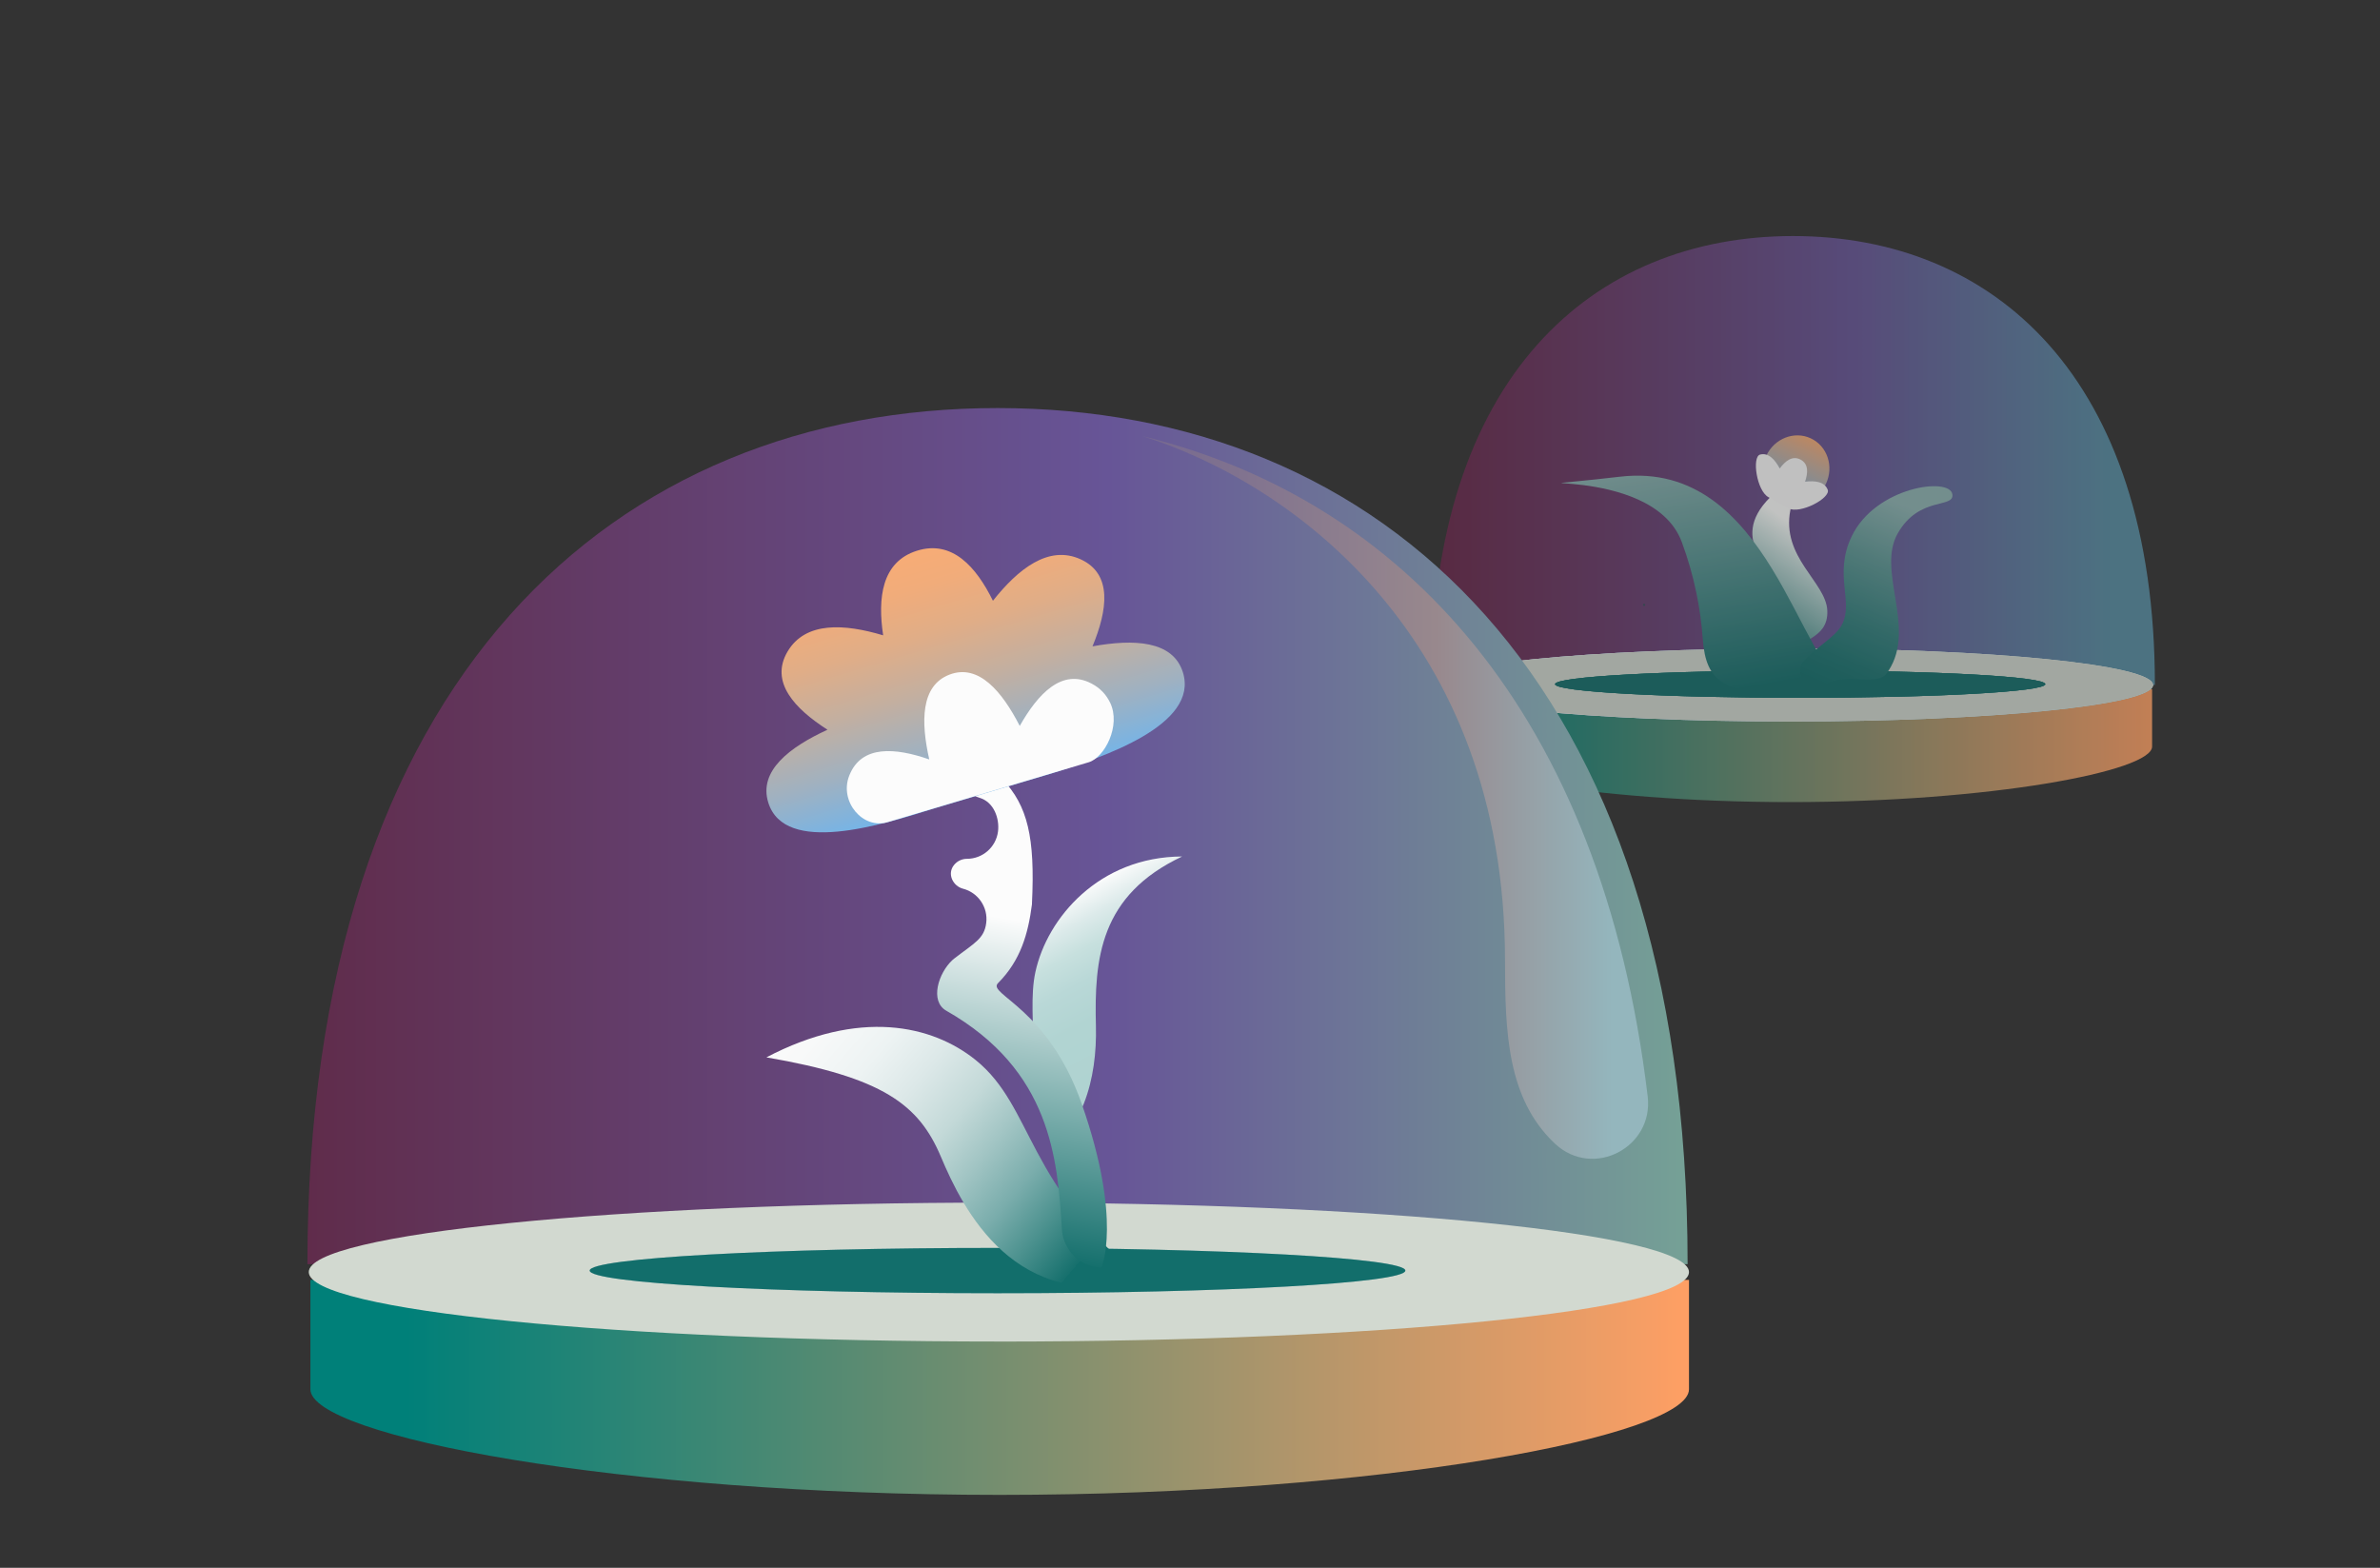 <?xml version="1.0" encoding="UTF-8"?>
<svg id="a" data-name="Layer 1" xmlns="http://www.w3.org/2000/svg" xmlns:xlink="http://www.w3.org/1999/xlink" viewBox="0 0 675.55 444.99">
  <rect x="0" y="0" width="675.55" height="444.99" fill="#333333" stroke="none"/>
  <defs>
    <linearGradient id="b" x1="406.23" y1="1245.7" x2="611.66" y2="1245.7" gradientTransform="translate(0 1376.41) scale(1 -1)" gradientUnits="userSpaceOnUse">
      <stop offset="0" stop-color="#682648"/>
      <stop offset=".58" stop-color="#675597"/>
      <stop offset=".94" stop-color="#578da3"/>
    </linearGradient>
    <linearGradient id="c" x1="405.3" y1="1164.78" x2="610.86" y2="1164.78" gradientTransform="translate(0 1376.41) scale(1 -1)" gradientUnits="userSpaceOnUse">
      <stop offset="0" stop-color="#008079"/>
      <stop offset=".07" stop-color="#008079"/>
      <stop offset="1" stop-color="#ff9f64"/>
    </linearGradient>
    <radialGradient id="d" cx="-4905.59" cy="1328.87" fx="-4905.59" fy="1328.87" r=".73" gradientTransform="translate(1630769.84 441855.58) scale(332.36 -332.36)" gradientUnits="userSpaceOnUse">
      <stop offset=".05" stop-color="#d3c6f8"/>
      <stop offset=".55" stop-color="#6fb1e2"/>
      <stop offset="1" stop-color="#41837f"/>
    </radialGradient>
    <linearGradient id="e" x1="322.59" y1="1301.17" x2="322.59" y2="1262.33" gradientTransform="translate(248.35 1494) rotate(-146.13) scale(1.63 .97)" gradientUnits="userSpaceOnUse">
      <stop offset="0" stop-color="#fdfffd"/>
      <stop offset="1" stop-color="#126e6b"/>
    </linearGradient>
    <linearGradient id="f" x1="22.55" y1="232.98" x2="22.55" y2="147.45" gradientTransform="translate(471.23 -36.78) rotate(170.03) scale(1 -1)" gradientUnits="userSpaceOnUse">
      <stop offset="0" stop-color="#126e6b"/>
      <stop offset=".08" stop-color="#1e7472"/>
      <stop offset=".71" stop-color="#80acab"/>
      <stop offset="1" stop-color="#a8c3c3"/>
    </linearGradient>
    <linearGradient id="g" x1="514.88" y1="1189.38" x2="528.22" y2="1243.76" gradientTransform="translate(-183.15 1284.07) rotate(9.47) scale(1 -1)" gradientUnits="userSpaceOnUse">
      <stop offset="0" stop-color="#126e6b"/>
      <stop offset=".14" stop-color="#1b7370"/>
      <stop offset=".38" stop-color="#34817f"/>
      <stop offset=".68" stop-color="#5d9896"/>
      <stop offset="1" stop-color="#8fb5b4"/>
    </linearGradient>
    <linearGradient id="h" x1="520.19" y1="139.92" x2="520.19" y2="116.53" gradientTransform="translate(617.77 -386.83) rotate(90) scale(1 .84)" gradientUnits="userSpaceOnUse">
      <stop offset="0" stop-color="#75b4e7"/>
      <stop offset="1" stop-color="#f7ac76"/>
    </linearGradient>
    <linearGradient id="i" x1="87.26" y1="1139.09" x2="479.02" y2="1139.09" gradientTransform="translate(0 1376.41) scale(1 -1)" gradientUnits="userSpaceOnUse">
      <stop offset="0" stop-color="#602c4b"/>
      <stop offset=".58" stop-color="#675597"/>
      <stop offset="1" stop-color="#75a196"/>
    </linearGradient>
    <linearGradient id="j" x1="88.11" y1="982.61" x2="479.4" y2="982.61" xlink:href="#c"/>
    <linearGradient id="k" x1="317.58" y1="1062.75" x2="317.58" y2="1118.22" gradientTransform="translate(554.98 1389.25) rotate(-28.33) scale(1 -1)" gradientUnits="userSpaceOnUse">
      <stop offset=".08" stop-color="#afd3d1"/>
      <stop offset=".39" stop-color="#b1d4d2"/>
      <stop offset=".58" stop-color="#b9d8d7"/>
      <stop offset=".73" stop-color="#c7e0de"/>
      <stop offset=".86" stop-color="#dceaea"/>
      <stop offset=".98" stop-color="#f5f8f8"/>
      <stop offset="1" stop-color="#fcfcfc"/>
    </linearGradient>
    <linearGradient id="l" x1="315.04" y1="1028.03" x2="218.23" y2="1091.28" gradientTransform="translate(-135.28 1332.84) rotate(7.42) scale(1 -1)" gradientUnits="userSpaceOnUse">
      <stop offset="0" stop-color="#126e6b"/>
      <stop offset="0" stop-color="#16706d"/>
      <stop offset=".12" stop-color="#4b918e"/>
      <stop offset=".23" stop-color="#7aadac"/>
      <stop offset=".35" stop-color="#a2c5c4"/>
      <stop offset=".46" stop-color="#c3d9d8"/>
      <stop offset=".59" stop-color="#dce8e8"/>
      <stop offset=".71" stop-color="#edf3f3"/>
      <stop offset=".85" stop-color="#f8f9f9"/>
      <stop offset="1" stop-color="#fcfcfc"/>
    </linearGradient>
    <linearGradient id="m" x1="283.92" y1="1009.55" x2="302.85" y2="1147.54" gradientTransform="translate(-30.04 1368.65) rotate(1.54) scale(1 -1)" gradientUnits="userSpaceOnUse">
      <stop offset=".08" stop-color="#126e6b"/>
      <stop offset=".76" stop-color="#fcfcfc"/>
    </linearGradient>
    <linearGradient id="n" x1="270.81" y1="227.87" x2="270.81" y2="156.31" gradientTransform="translate(-43.12 83.61) rotate(-16.59)" gradientUnits="userSpaceOnUse">
      <stop offset="0" stop-color="#75b4e7"/>
      <stop offset=".22" stop-color="#9fb1c1"/>
      <stop offset=".45" stop-color="#c3afa0"/>
      <stop offset=".67" stop-color="#e0ad87"/>
      <stop offset=".86" stop-color="#f1ac7a"/>
      <stop offset="1" stop-color="#f7ac76"/>
    </linearGradient>
    <linearGradient id="o" x1="324.26" y1="1150.07" x2="467.82" y2="1150.07" gradientTransform="translate(0 1376.41) scale(1 -1)" gradientUnits="userSpaceOnUse">
      <stop offset="0" stop-color="#756890"/>
      <stop offset=".58" stop-color="#98888d"/>
      <stop offset=".93" stop-color="#94b6bd"/>
    </linearGradient>
  </defs>
  <g opacity=".7">
    <g>
      <path d="M406.23,194.42c0-87.61,45.99-127.42,102.71-127.42s102.71,39.81,102.71,127.42" fill="url(#b)" stroke-width="0"/>
      <path d="M405.3,195.6v16.31c0,6.97,46.02,15.75,102.78,15.75s102.78-8.77,102.78-15.75v-16.31h-205.57Z" fill="url(#c)" stroke-width="0"/>
      <g>
        <path d="M508.21,204.78c56.84,0,102.92-4.64,102.92-10.36s-46.08-10.36-102.92-10.36-102.92,4.64-102.92,10.36,46.08,10.36,102.92,10.36Z" fill="url(#d)" stroke-width="0"/>
        <path d="M508.21,204.78c56.84,0,102.92-4.64,102.92-10.36s-46.08-10.36-102.92-10.36-102.92,4.64-102.92,10.36,46.08,10.36,102.92,10.36Z" fill="#fff" stroke-width="0"/>
        <path d="M508.21,204.78c56.84,0,102.92-4.64,102.92-10.36s-46.08-10.36-102.92-10.36-102.92,4.64-102.92,10.36,46.08,10.36,102.92,10.36Z" fill="#d2d9d0" stroke-width="0"/>
      </g>
      <g>
        <path d="M510.97,198.06c38.42,0,69.57-1.73,69.57-3.87s-31.15-3.87-69.57-3.87-69.57,1.73-69.57,3.87,31.15,3.87,69.57,3.87Z" fill="#126e6b" stroke-width="0"/>
        <path d="M510.97,198.06c38.42,0,69.57-1.73,69.57-3.87s-31.15-3.87-69.57-3.87-69.57,1.73-69.57,3.87,31.15,3.87,69.57,3.87Z" fill="#126e6b" stroke-width="0"/>
        <path d="M510.97,198.06c38.42,0,69.57-1.73,69.57-3.87s-31.15-3.87-69.57-3.87-69.57,1.73-69.57,3.87,31.15,3.87,69.57,3.87Z" fill="#126e6b" stroke-width="0"/>
      </g>
      <path d="M504.9,140.66c2.02.45,3.63,2.39,3.31,3.99-2.74,13.59,10.09,20.5,10.46,28.64.4,8.73-9.29,7.71-8.71,12.98.58,5.28-7.66-9.94-6.25-17.23,1.38-7.12-13.89-15.23-1.3-27.86.56-.56,1.49-.75,2.5-.53h0Z" fill="url(#e)" stroke-width="0"/>
      <path d="M466.67,171.99c.18,0,.32-.15.32-.32s-.15-.32-.32-.32-.32.15-.32.32.15.32.32.32Z" fill="#394e5b" stroke-width="0"/>
      <path d="M523.94,195.02c-4.73,2.36-10.04,3.34-15.3,2.92-19-1.5-24.4-3.88-25.32-16.59-.6-8.31-2.34-17.81-5.97-27.54-8.67-23.29-60.06-13.53-17.48-18.51,42.59-4.97,50.84,55.1,64.85,59.24.09.03-.22.21-.77.48Z" fill="url(#f)" stroke-width="0"/>
      <path d="M536.07,190.33c7.94-12.25-3.49-28.26,2.6-38.95s16.08-6.97,15.5-11.07c-.72-5.05-21.84-2.15-28.59,11.94-5.24,10.95.74,18.64-2.82,25.17-1.81,3.31-6.47,5.73-10.47,9.83-3.67,3.77,1.01,9.78,5.55,7.11,6.98-4.1,15.33,1.4,18.23-4.05Z" fill="url(#g)" stroke-width="0"/>
      <ellipse cx="509.86" cy="133.36" rx="9.84" ry="9.36" transform="translate(173.62 539.18) rotate(-65.02)" fill="url(#h)" stroke-width="0"/>
      <path d="M507.57,144.27l-5.55-3.12c-3.4-1.77-4.82-11.51-2.42-12.13,2.41-.62,4.22,1.46,5.57,3.95,1.57-2.13,3.58-3.74,5.89-2.53,2.32,1.21,2.15,3.76,1.3,6.28,2.82-.33,5.56-.03,6.43,2.3.87,2.33-7.81,7.03-11.22,5.25Z" fill="#fcfcfc" stroke-width="0"/>
    </g>
  </g>
  <g>
    <g>
      <path d="M87.26,358.81c0-167.07,87.7-242.99,195.88-242.99s195.88,75.93,195.88,242.99" fill="url(#i)" stroke-width="0"/>
      <path d="M87.64,357.89c0-167.07,87.7-242.99,195.88-242.99s195.88,75.93,195.88,242.99" fill="none" stroke-width="0"/>
    </g>
    <path d="M88.11,363.29v31.04c0,13.27,87.6,29.97,195.65,29.97s195.65-16.7,195.65-29.97v-31.04H88.11Z" fill="url(#j)" stroke-width="0"/>
    <path d="M283.52,380.78c108.18,0,195.89-8.83,195.89-19.72s-87.7-19.72-195.89-19.72-195.88,8.82-195.88,19.71,87.69,19.72,195.88,19.72h0Z" fill="#d2d9d0" stroke-width="0"/>
    <g>
      <path d="M283.14,354.2c63.93,0,115.76,2.88,115.76,6.43s-51.83,6.43-115.76,6.43-115.76-2.88-115.76-6.43,51.83-6.43,115.76-6.43Z" fill="#b2c6c5" stroke-width="0"/>
      <path d="M283.14,354.2c63.93,0,115.76,2.88,115.76,6.43s-51.83,6.43-115.76,6.43-115.76-2.88-115.76-6.43,51.83-6.43,115.76-6.43Z" fill="#b2c6c5" stroke-width="0"/>
      <path d="M283.14,354.2c63.93,0,115.76,2.88,115.76,6.43s-51.83,6.43-115.76,6.43-115.76-2.88-115.76-6.43,51.83-6.43,115.76-6.43Z" fill="#126e6b" stroke-width="0"/>
    </g>
    <path d="M307.67,313.17c2.66-6.8,3.59-14.48,3.4-21.97-.49-19.12,1.11-37.1,24.48-48.1-23.55.09-38.34,17.4-41.67,32.85-1.41,6.52-.54,14.55-.51,23.09.05,11.63,10.24,24.52,14.31,14.13Z" fill="url(#k)" stroke-width="0"/>
    <path d="M324.95,363.45c-33.82-26.68-31.43-49.18-47.98-62.55-12.41-10.03-33.08-14.58-59.43-.79,32.98,5.7,43.26,13.32,49.54,28.24,6.29,14.92,20.92,44.66,57.87,35.09h0Z" fill="url(#l)" stroke-width="0"/>
    <path d="M312.61,359.78c-5.98-.17-10.82-4.89-11.19-10.87-1.25-19.99-3.09-45.1-32.83-62.04-4.74-2.7-2.25-10.69,1.76-14.38.18-.16.33-.29.46-.39,5.79-4.48,8.54-5.62,9.12-10.11.58-4.49-2.3-8.63-6.56-9.74-1.38-.35-2.53-1.34-3.11-2.64-.3-.68-.42-1.4-.33-2.12.09-.72.39-1.39.86-1.97.88-1.11,2.24-1.76,3.67-1.76,4.41,0,8.24-3.26,8.82-7.76.46-3.6-1.11-8.36-5.26-9.56-1.1-.32-2.13-.89-2.78-1.83s-.94-1.94-.81-2.97c.09-.73.39-1.39.86-1.97.88-1.12,2.24-1.76,3.67-1.76l.36.05c.95.12,2.22.86,3.17,1.48.77.52,1.48,1.12,2.11,1.79,7.05,7.48,9.23,16.35,8.32,35.13v.28c-1.09,8.41-3.21,15.96-9.66,22.43-3.1,3.11,14.28,7.02,23.81,34.3,11.6,33.2,5.55,46.4,5.55,46.4Z" fill="url(#m)" stroke-width="0"/>
    <path d="M310.13,183.45c11.63-2.1,22.77-1.68,25.62,7.35,4.7,14.96-22.62,24.13-37.38,28.77l-33.35,9.94c-14.76,4.65-42.23,13.29-46.94-1.68-2.84-9.04,6.06-15.77,16.8-20.71-9.35-5.98-16.43-13.56-11.34-22.18,5.09-8.63,16.19-7.89,27.14-4.61-1.59-10.57-.45-20.85,9.58-24.01,10.04-3.16,16.85,4.61,21.58,14.2,7.1-8.97,15.79-15.94,24.89-11.77,9.11,4.16,7.63,14.41,3.38,24.68h0s.01,0,.01,0Z" fill="url(#n)" stroke-width="0"/>
    <path d="M315.1,199.44c-1.1-2.29-2.83-4.17-5.36-5.47-8.31-4.29-15.1,2.9-20.29,12.07-5.01-9.74-11.63-17.72-19.92-14.57-8.23,3.12-8.17,13.45-5.76,24.08-9.66-3.35-19.2-4.15-22.67,4.49-.02.05-.04.11-.07.17-2.84,7.33,3.91,15.34,11,13.12l57.01-16.98c4.47-1.33,9.22-10.38,6.06-16.93v.02Z" fill="#fcfcfc" stroke-width="0"/>
  </g>
  <g>
    <path d="M324.26,123.77c42.26,13.27,102.93,57.04,102.93,148.8,0,20.41.63,39.2,14.07,51.94.08.08.16.16.25.23,10.72,9.87,27.91.94,26.18-13.53-13.04-109.02-69.8-169.46-143.43-187.44Z" fill="url(#o)" stroke-width="0"/>
    <path d="M324.26,123.77c42.26,13.27,102.93,57.04,102.93,148.8,0,20.41.63,39.2,14.07,51.94.08.08.16.16.25.23,10.72,9.87,27.91.94,26.18-13.53-13.04-109.02-69.8-169.46-143.43-187.44Z" fill="none" stroke-width="0"/>
  </g>
</svg>